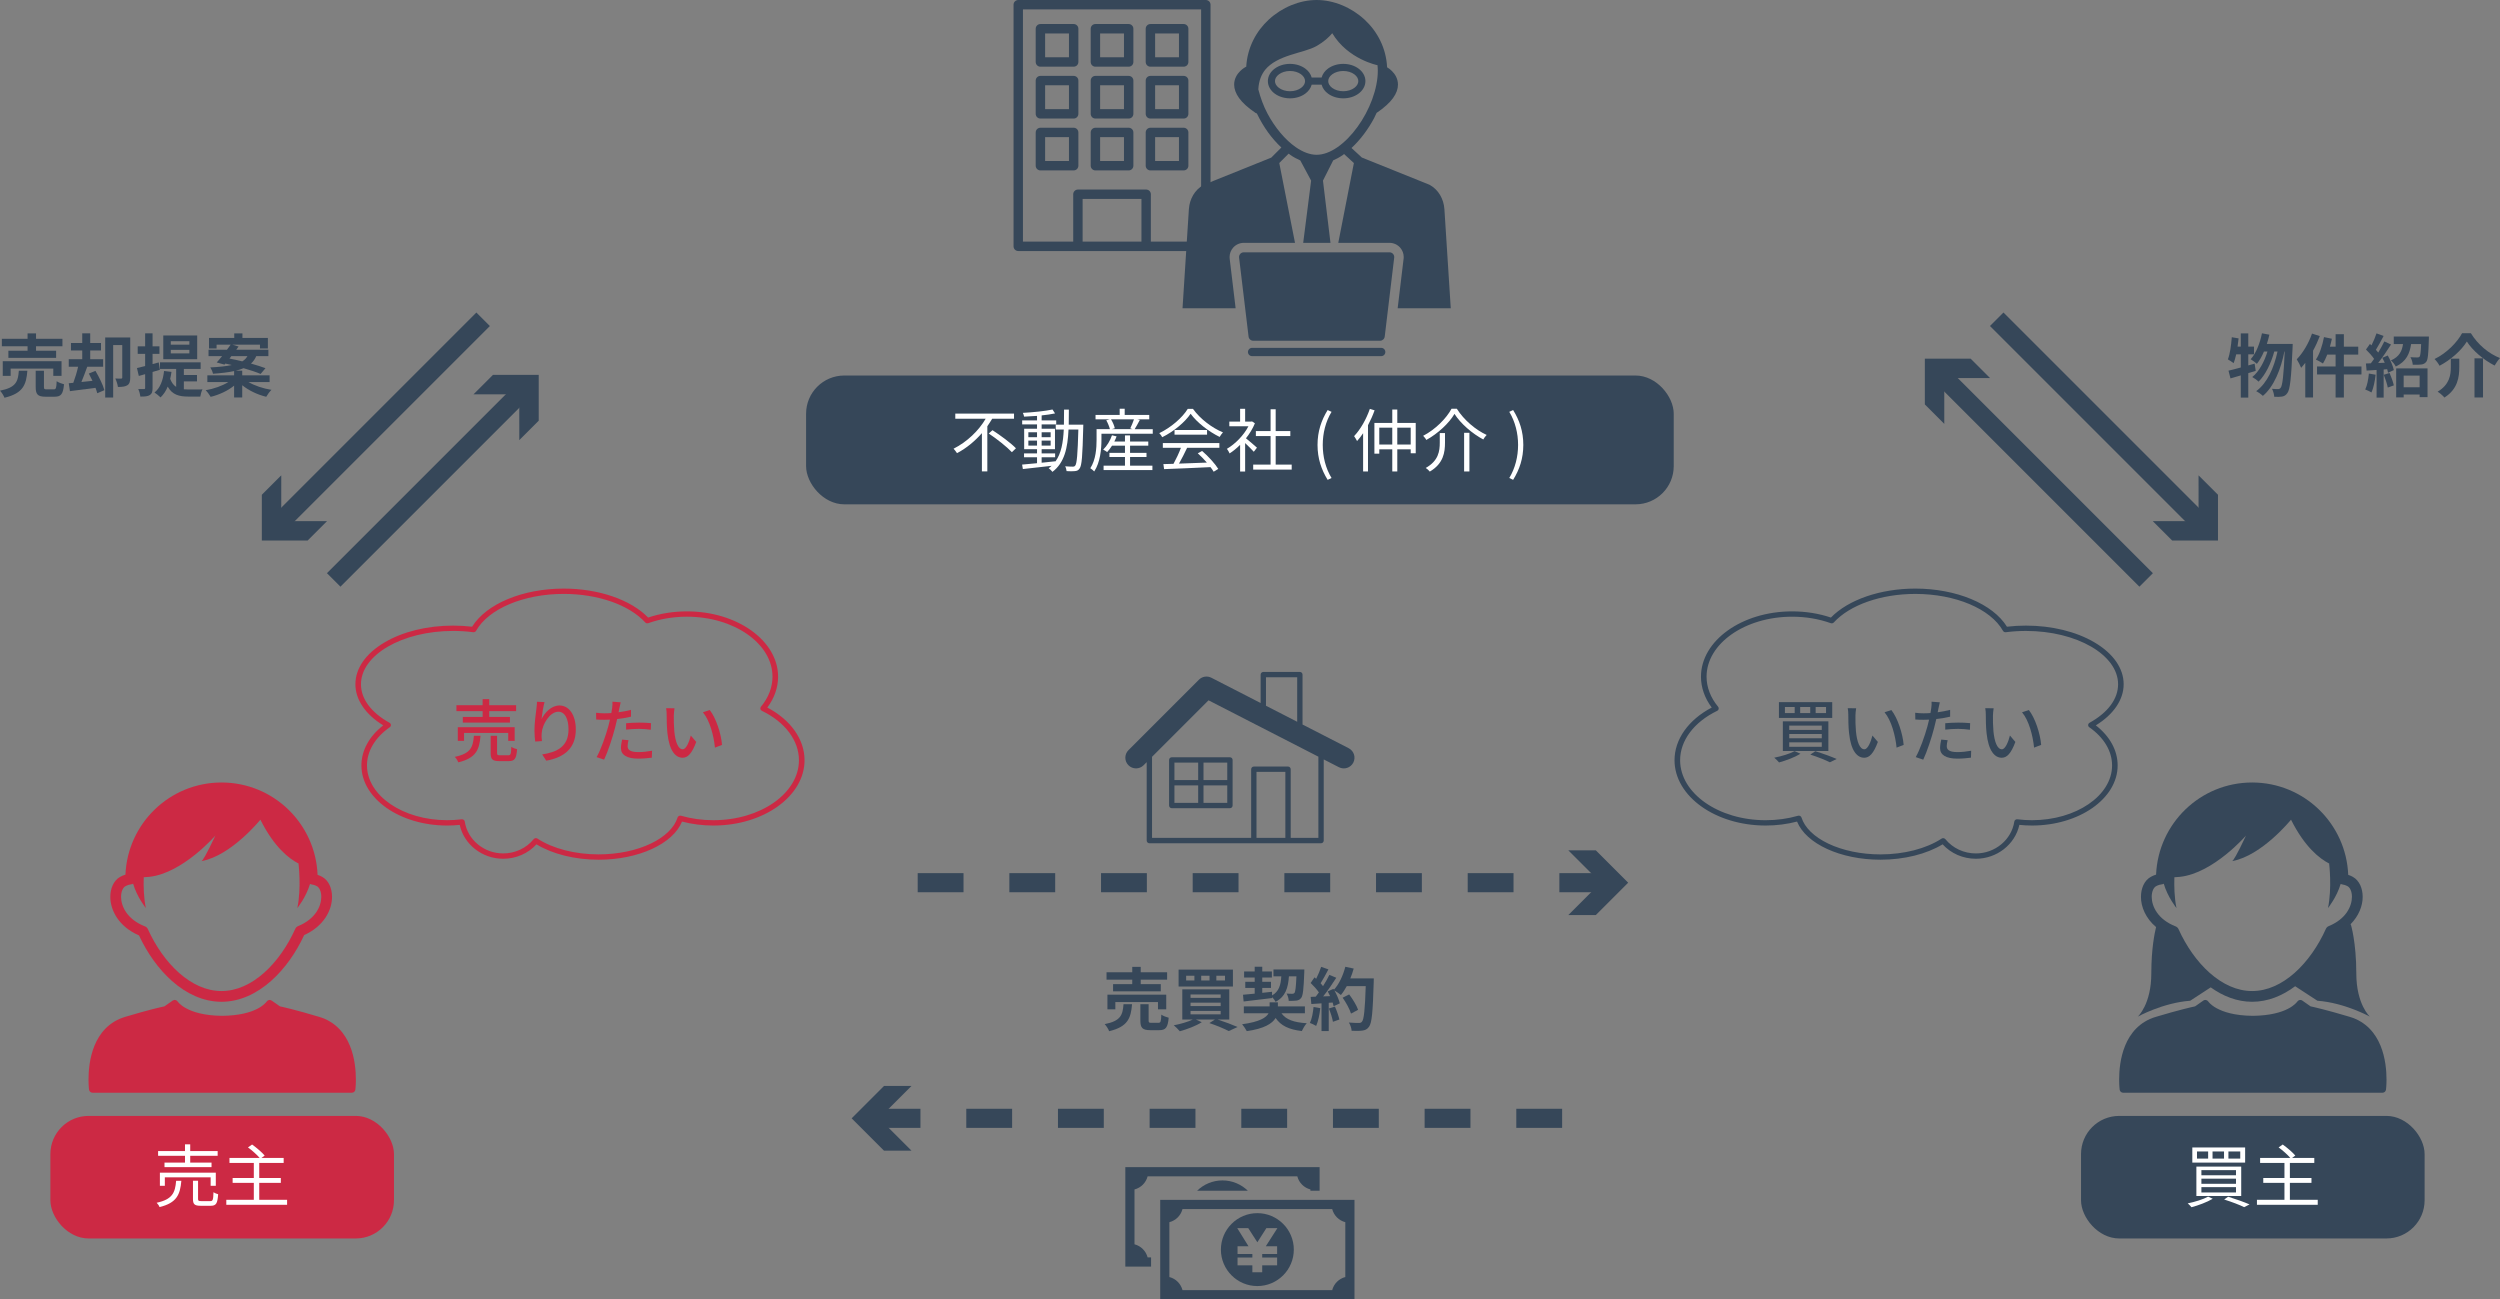 <?xml version="1.0" encoding="UTF-8"?>
<svg xmlns="http://www.w3.org/2000/svg" version="1.1" viewBox="0 0 654.539 340.184">
  <rect x="0" y="0" width="654.539" height="340.184" fill="#808080" stroke="none"/>
  <defs>
    <style>
      .cls-1 {
        fill: #364759;
      }

      .cls-1, .cls-2, .cls-3 {
        stroke-width: 0px;
      }

      .cls-2 {
        fill: #fff;
      }

      .cls-3 {
        fill: #cc2944;
      }
    </style>
  </defs>
  <g id="_アイコン素材" data-name="アイコン素材">
    <g>
      <path class="cls-1" d="M354.58,23.017c-.699.517-1.732.87-2.892.869-1.16.001-2.194-.351-2.891-.869-.704-.525-1.047-1.151-1.047-1.782s.343-1.257,1.047-1.782c.699-.516,1.732-.87,2.891-.869,1.161-.001,2.194.353,2.892.869.704.525,1.047,1.151,1.047,1.782s-.343,1.257-1.047,1.782h0ZM340.641,23.017c-.699.517-1.732.87-2.892.869-1.16.001-2.195-.351-2.892-.869-.705-.525-1.048-1.151-1.048-1.782s.343-1.257,1.048-1.782c.698-.516,1.732-.87,2.892-.869,1.16-.001,2.193.353,2.892.869.704.525,1.046,1.151,1.046,1.782s-.342,1.257-1.046,1.782h0ZM357.487,21.235c0-1.345-.747-2.509-1.805-3.28-1.064-.78-2.465-1.23-3.995-1.231-1.53.001-2.93.451-3.994,1.231-.804.588-1.424,1.403-1.677,2.35h-2.595c-.253-.947-.874-1.762-1.678-2.35-1.064-.78-2.464-1.23-3.994-1.231-1.53.001-2.931.451-3.995,1.231-1.059.772-1.806,1.936-1.806,3.28,0,1.346.747,2.51,1.806,3.282,1.064.779,2.465,1.228,3.995,1.23,1.53-.001,2.93-.451,3.994-1.23.804-.588,1.424-1.403,1.678-2.351h2.595c.253.948.873,1.764,1.677,2.351,1.064.779,2.464,1.228,3.994,1.23,1.53-.001,2.931-.451,3.995-1.23,1.057-.772,1.805-1.936,1.805-3.282h0ZM361.618,91.074h-33.801c-.598,0-1.085.486-1.085,1.085s.487,1.085,1.085,1.085h33.801c.599,0,1.086-.486,1.086-1.085s-.487-1.085-1.086-1.085h0ZM363.791,66.058h-38.147c-.354,0-.693.151-.928.417-.235.265-.346.619-.303.971l2.481,20.674c.075.624.601,1.093,1.23,1.093h33.186c.63,0,1.156-.469,1.231-1.093l2.481-20.674c.044-.352-.068-.706-.303-.971-.235-.264-.574-.417-.928-.417h0ZM350.166,38.543c-1.858,1.288-3.734,1.985-5.449,1.982-1.713.004-3.588-.694-5.449-1.982-2.786-1.924-5.47-5.143-7.411-8.791-1.073-2.005-1.865-4.244-2.408-6.349.116-2.28.831-3.957,1.849-5.194,1.524-1.848,3.961-2.959,6.51-3.787,2.551-.845,5.109-1.351,6.985-2.423,1.824-1.064,3.091-2.201,4.012-3.302,4.087,6.832,11.847,8.377,11.847,8.377.044.466.08.937.08,1.419.012,4.733-2.156,10.38-5.317,14.731-1.575,2.178-3.39,4.034-5.248,5.318h0ZM367.483,67.753l-1.555,12.961h13.904l-1.664-25.958v.004c-.177-2.664-1.56-5.074-3.782-6.316l-.014-.008-.124-.063-.051-.027-17.645-7.102-2.708-2.498c2.292-2.119,4.329-4.841,5.926-7.825.235-.442.421-.906.638-1.359,2.035-1.371,3.406-2.646,4.303-3.874.894-1.223,1.303-2.435,1.301-3.542-.002-1.604-.821-2.788-1.546-3.51-.533-.532-1.034-.859-1.301-1.016-.245-5.09-2.585-9.427-5.902-12.486-3.513-3.238-8.087-5.126-12.545-5.133-4.456.006-9.029,1.895-12.542,5.133-3.287,3.032-5.613,7.319-5.894,12.35-.039.016-.082.007-.119.027-.07.039-.76.393-1.494,1.127-.724.722-1.546,1.907-1.548,3.51-.002,1.107.409,2.319,1.301,3.542.897,1.228,2.27,2.503,4.305,3.875.109.074.23.114.349.149.843,1.744,1.827,3.426,2.939,4.966,1.057,1.461,2.229,2.779,3.467,3.941l-2.651,2.648-17.589,7.079-.158.081-.034.017c-2.222,1.242-3.605,3.652-3.782,6.316v.001l-1.664,25.953h13.904l-1.556-12.964.001.006-.029-.46c0-.911.334-1.785.937-2.466.712-.802,1.722-1.251,2.785-1.253h13.405l-4.116-20.905,2.457-2.452c.158.116.31.252.47.362.831.576,1.699,1.037,2.58,1.426l2.83,5.275-2.075,16.294h7.142l-1.966-16.294,2.675-5.296c.865-.385,1.715-.839,2.534-1.405.109-.076.21-.179.317-.258l2.568,2.367-4.086,20.886h13.413c1.069.002,2.07.454,2.78,1.246l.005.006c.602.681.935,1.555.936,2.466l-.028.454-.001.002h0Z"></path>
      <g>
        <path class="cls-1" d="M267.827,2.464h46.645v60.797h-13.158v-12.404c0-.324-.132-.642-.361-.871-.229-.229-.547-.361-.871-.361h-17.865c-.325,0-.642.132-.871.361-.229.23-.361.547-.361.871v12.404h-13.158V2.464h0ZM298.85,63.261h-15.401v-11.172h15.401v11.172h0ZM282.217,65.725h33.487c.324,0,.642-.132.871-.361.229-.229.361-.547.361-.871V1.232c0-.324-.132-.642-.361-.871-.229-.229-.547-.361-.871-.361h-49.109c-.324,0-.642.131-.871.361-.23.23-.361.547-.361.871v63.261c0,.324.132.642.361.871.229.229.547.361.871.361h15.622Z"></path>
        <path class="cls-1" d="M273.627,8.754h6.245v6.245h-6.245v-6.245h0ZM272.395,17.462h8.709c.324,0,.642-.132.871-.361.229-.229.361-.547.361-.871V7.521c0-.325-.132-.642-.361-.871-.23-.229-.547-.361-.871-.361h-8.709c-.324,0-.642.132-.871.361-.229.23-.361.546-.361.871v8.709c0,.324.132.642.361.871.23.23.547.361.871.361h0Z"></path>
        <path class="cls-1" d="M288.027,8.754h6.246v6.245h-6.246v-6.245h0ZM286.795,17.462h8.71c.324,0,.642-.132.871-.361.229-.229.361-.547.361-.871V7.521c0-.325-.132-.642-.361-.871-.23-.229-.547-.361-.871-.361h-8.71c-.324,0-.642.132-.871.361-.23.23-.361.546-.361.871v8.709c0,.324.132.642.361.871.229.23.547.361.871.361h0Z"></path>
        <path class="cls-1" d="M302.427,8.754h6.245v6.245h-6.245v-6.245h0ZM301.195,17.462h8.709c.324,0,.642-.132.871-.361.23-.229.361-.547.361-.871V7.521c0-.325-.131-.642-.361-.871-.229-.229-.547-.361-.871-.361h-8.709c-.324,0-.642.132-.871.361-.23.23-.361.546-.361.871v8.709c0,.324.131.642.361.871.229.23.547.361.871.361h0Z"></path>
        <path class="cls-1" d="M273.627,22.331h6.245v6.245h-6.245v-6.245h0ZM272.395,31.04h8.709c.324,0,.642-.132.871-.361.229-.23.361-.547.361-.871v-8.709c0-.324-.132-.642-.361-.871-.23-.23-.547-.361-.871-.361h-8.709c-.324,0-.642.132-.871.361-.229.229-.361.547-.361.871v8.709c0,.324.132.642.361.871.23.229.547.361.871.361h0Z"></path>
        <path class="cls-1" d="M288.027,22.331h6.246v6.245h-6.246v-6.245h0ZM286.795,31.04h8.71c.324,0,.642-.132.871-.361.229-.23.361-.547.361-.871v-8.709c0-.324-.132-.642-.361-.871-.23-.23-.547-.361-.871-.361h-8.71c-.324,0-.642.132-.871.361-.23.229-.361.547-.361.871v8.709c0,.324.132.642.361.871.229.229.547.361.871.361h0Z"></path>
        <path class="cls-1" d="M302.427,22.331h6.245v6.245h-6.245v-6.245h0ZM301.195,31.04h8.709c.324,0,.642-.132.871-.361.23-.23.361-.547.361-.871v-8.709c0-.324-.131-.642-.361-.871-.229-.23-.547-.361-.871-.361h-8.709c-.324,0-.642.132-.871.361-.23.229-.361.547-.361.871v8.709c0,.324.131.642.361.871.229.229.547.361.871.361h0Z"></path>
        <path class="cls-1" d="M273.627,35.909h6.245v6.245h-6.245v-6.245h0ZM281.104,44.618c.324,0,.642-.131.871-.361.229-.229.361-.547.361-.871v-8.709c0-.325-.132-.642-.361-.871-.23-.23-.547-.361-.871-.361h-8.709c-.324,0-.642.131-.871.361-.229.229-.361.546-.361.871v8.709c0,.324.132.642.361.871.23.23.547.361.871.361h8.709Z"></path>
        <path class="cls-1" d="M288.027,35.909h6.246v6.245h-6.246v-6.245h0ZM286.795,44.618h8.71c.324,0,.642-.131.871-.361.229-.229.361-.547.361-.871v-8.709c0-.325-.132-.642-.361-.871-.23-.23-.547-.361-.871-.361h-8.71c-.324,0-.642.131-.871.361-.23.229-.361.546-.361.871v8.709c0,.324.132.642.361.871.229.23.547.361.871.361h0Z"></path>
        <path class="cls-1" d="M302.427,35.909h6.245v6.245h-6.245v-6.245h0ZM301.195,44.618h8.709c.324,0,.642-.131.871-.361.23-.229.361-.547.361-.871v-8.709c0-.325-.131-.642-.361-.871-.229-.23-.547-.361-.871-.361h-8.709c-.324,0-.642.131-.871.361-.23.229-.361.546-.361.871v8.709c0,.324.131.642.361.871.229.23.547.361.871.361h0Z"></path>
      </g>
    </g>
    <g>
      <path class="cls-1" d="M331.452,177.321h8.172v11.651l-8.172-4.193v-7.458h0ZM336.527,219.375h-7.555v-17.28h7.555v17.28h0ZM345.172,219.375h-7.246v-17.98c0-.184-.075-.365-.205-.495-.13-.13-.31-.205-.495-.205h-8.954c-.184,0-.365.075-.494.205-.13.13-.205.31-.205.495v17.98h-25.952v-21.233l14.791-14.791,28.76,14.758v21.266h0ZM353.106,195.89l-12.083-6.199v-13.069c0-.184-.075-.365-.205-.495-.13-.13-.31-.205-.494-.205h-9.571c-.185,0-.365.075-.495.205-.13.13-.205.31-.205.495v7.44l-12.901-6.62c-1.084-.556-2.395-.35-3.256.511l-18.448,18.449c-1.093,1.093-1.093,2.864,0,3.957,1.093,1.093,2.864,1.093,3.957,0l.817-.817v20.534c0,.184.075.365.205.495.13.13.31.205.495.205h44.95c.185,0,.365-.075.494-.205.13-.13.205-.31.205-.495v-21.248l3.98,2.043c1.375.705,3.062.163,3.767-1.212.706-1.375.162-3.062-1.212-3.767h0Z"></path>
      <path class="cls-1" d="M315.098,205.63h6.217v4.57h-6.217v-4.57h0ZM313.699,204.231h-6.216v-4.57h6.216v4.57h0ZM321.315,204.231h-6.217v-4.57h6.217v4.57h0ZM307.483,205.63h6.216v4.57h-6.216v-4.57h0ZM322.015,198.262h-15.231c-.184,0-.365.075-.494.205-.13.13-.205.31-.205.495v11.939c0,.185.075.365.205.495.13.13.31.205.494.205h15.231c.185,0,.365-.075.495-.205.13-.13.205-.31.205-.495v-11.939c0-.184-.075-.365-.205-.495-.13-.13-.31-.205-.495-.205h0Z"></path>
    </g>
    <g>
      <path class="cls-1" d="M297.03,325.776v-14.359c1.683-.437,2.999-1.752,3.435-3.434h39.191c.437,1.683,1.752,2.998,3.435,3.434v.343h2.403v-6.181h-50.867v26.035h6.743v-2.404h-.905c-.436-1.683-1.752-2.999-3.435-3.434h0Z"></path>
      <path class="cls-1" d="M326.709,311.76c-1.72-1.674-4.064-2.71-6.647-2.71-2.585,0-4.928,1.036-6.649,2.71h13.296Z"></path>
      <path class="cls-1" d="M334.369,326.292v2.026h-3.903v.932h3.903v2.027h-3.903v1.825h-2.58v-1.825h-3.879v-2.027h3.879v-.932h-3.879v-2.026h2.871l-2.946-4.746h2.882l2.38,3.7,2.366-3.7h2.884l-3.035,4.746h2.96ZM329.195,317.621c-5.264,0-9.546,4.282-9.546,9.545,0,5.264,4.282,9.546,9.546,9.546,5.263,0,9.545-4.282,9.545-9.546,0-5.263-4.283-9.545-9.545-9.545h0Z"></path>
      <path class="cls-1" d="M352.224,334.347c-1.683.437-2.999,1.752-3.435,3.434h-39.191c-.437-1.683-1.752-2.998-3.435-3.434v-14.359c1.683-.436,2.999-1.751,3.435-3.434h39.191c.436,1.683,1.752,2.999,3.435,3.434v14.359h0ZM303.76,314.15v26.035h50.867v-26.035h-50.867Z"></path>
    </g>
  </g>
  <g id="_装飾" data-name="装飾">
    <g>
      <path class="cls-1" d="M420.265,233.603h-12v-5h12v5ZM396.265,233.603h-12v-5h12v5ZM372.265,233.603h-12v-5h12v5ZM348.265,233.603h-12v-5h12v5ZM324.265,233.603h-12v-5h12v5ZM300.265,233.603h-12v-5h12v5ZM276.265,233.603h-12v-5h12v5ZM252.265,233.603h-12v-5h12v5Z"></path>
      <polygon class="cls-1" points="410.606 222.626 419.088 231.103 410.606 239.58 417.804 239.58 426.28 231.103 417.804 222.626 410.606 222.626"></polygon>
    </g>
    <g>
      <path class="cls-1" d="M408.99,295.295h-12v-5h12v5ZM384.99,295.295h-12v-5h12v5ZM360.99,295.295h-12v-5h12v5ZM336.99,295.295h-12v-5h12v5ZM312.99,295.295h-12v-5h12v5ZM288.99,295.295h-12v-5h12v5ZM264.99,295.295h-12v-5h12v5ZM240.99,295.295h-12v-5h12v5Z"></path>
      <polygon class="cls-1" points="238.648 301.271 230.167 292.795 238.648 284.318 231.451 284.318 222.974 292.795 231.451 301.271 238.648 301.271"></polygon>
    </g>
    <g>
      <rect class="cls-1" x="77.084" y="124.514" width="70.202" height="4.999" transform="translate(-56.954 116.529) rotate(-45)"></rect>
      <polygon class="cls-1" points="135.957 115.23 135.96 103.239 123.969 103.243 129.059 98.153 141.046 98.153 141.046 110.141 135.957 115.23"></polygon>
    </g>
    <g>
      <rect class="cls-1" x="61.686" y="107.933" width="75.917" height="4.999" transform="translate(-48.902 102.804) rotate(-45)"></rect>
      <polygon class="cls-1" points="73.64 124.45 73.636 136.441 85.627 136.438 80.538 141.527 68.55 141.527 68.55 129.539 73.64 124.45"></polygon>
    </g>
    <g>
      <g>
        <rect class="cls-1" x="532.55" y="87.035" width="4.999" height="75.917" transform="translate(68.33 414.949) rotate(-45)"></rect>
        <polygon class="cls-1" points="509.044 110.977 509.041 98.985 521.032 98.989 515.943 93.9 503.955 93.9 503.955 105.887 509.044 110.977"></polygon>
      </g>
      <g>
        <rect class="cls-1" x="547.111" y="72.474" width="4.999" height="75.916" transform="translate(82.888 420.976) rotate(-45)"></rect>
        <polygon class="cls-1" points="575.615 124.45 575.619 136.441 563.627 136.438 568.717 141.527 580.704 141.527 580.705 129.539 575.615 124.45"></polygon>
      </g>
    </g>
  </g>
  <g id="_文字" data-name="文字">
    <g>
      <path class="cls-1" d="M623.253,273.771c-1.299-3.203-3.753-6.266-8.009-7.532-6.061-1.818-9.491-2.586-10.301-2.759l-2.159-1.509c-.21-.148-.469-.201-.72-.15-.249.052-.465.206-.6.421l-.002.002c-.168.21-2.574,3.618-11.64,3.716-4.834-.044-7.775-1.05-9.491-1.997-.859-.473-1.411-.932-1.743-1.258l-.342-.375-.062-.085-.002-.002c-.135-.216-.351-.369-.6-.421-.251-.052-.511.002-.72.15l-2.156,1.509c-.812.172-4.241.938-10.303,2.759-4.257,1.266-6.71,4.33-8.01,7.532-1.312,3.207-1.565,6.594-1.569,8.86,0,1.588.131,2.626.135,2.655.058.463.452.809.918.809h67.895c.465,0,.859-.346.917-.809.004-.029.135-1.067.135-2.655-.004-2.266-.257-5.653-1.569-8.86h0Z"></path>
      <path class="cls-1" d="M563.349,234.807c-.002-.743.147-1.393.367-1.868.222-.479.504-.768.758-.905.594-.324,1.073-.448,1.534-.502.18-.018.346-.077.496-.158,1.029,3.52,3.331,6.368,3.331,6.368-.567-2.748-.623-5.784-.55-8.061l1.476-.112c8.744-.955,17.275-10.799,17.275-10.799-2.518,5.382-3.333,6.48-3.593,6.681,7.823-1.463,15.382-10.847,15.382-10.847,3.568,7.136,7.449,10.189,10.027,11.503-.023.041-.037.068-.037.068,0,0,.77,6.324-.309,11.567,0,0,2.285-2.827,3.321-6.326.126.062.257.118.407.139.448.071.88.189,1.413.479l.675-1.235-.672,1.235c.251.137.533.425.756.905.222.478.369,1.127.367,1.868-.014,2.464-1.526,5.799-6.065,7.656-.338.137-.606.394-.756.729-1.984,4.431-4.836,8.558-8.184,11.521-3.356,2.97-7.155,4.759-11.121,4.757-3.956.002-7.742-1.777-11.09-4.732-3.342-2.947-6.191-7.053-8.182-11.467-.151-.338-.425-.6-.77-.732-4.691-1.843-6.239-5.235-6.256-7.731h0ZM559.706,266.17s6.553-3.63,13.726-4.161l5.367-3.501c3.234,2.314,6.903,3.773,10.847,3.775,4.112-.002,7.931-1.581,11.262-4.072l5.824,3.798c7.173.531,13.726,4.161,13.726,4.161,0,0-3.541-3.188-3.541-11.335s-1.418-12.752-1.418-12.752c0,0-.046-.027-.127-.062,2.2-2.198,3.223-4.865,3.213-7.214-.002-1.1-.207-2.14-.627-3.049-.419-.905-1.067-1.7-1.961-2.19v-.002c-.411-.226-.812-.39-1.198-.517-.546-13.441-11.578-24.18-25.154-24.18-13.557,0-24.579,10.706-25.152,24.12-.442.133-.901.319-1.372.579-.895.49-1.54,1.285-1.959,2.19-.421.909-.627,1.949-.627,3.049-.012,2.603,1.223,5.606,3.958,7.918-.369,1.488-1.247,5.67-1.247,12.111,0,8.147-3.541,11.335-3.541,11.335h0Z"></path>
    </g>
    <g>
      <rect class="cls-1" x="544.843" y="292.162" width="89.958" height="32.087" rx="10" ry="10"></rect>
      <g>
        <path class="cls-2" d="M579.331,313.856c-1.477.882-3.745,1.729-5.563,2.215-.216-.252-.685-.774-.99-1.009,1.872-.378,4.051-1.044,5.348-1.765l1.206.559ZM587.811,300.425v3.961h-13.828v-3.961h13.828ZM586.785,305.429v7.707h-11.739v-7.707h11.739ZM575.208,303.341h2.917v-1.873h-2.917v1.873ZM576.36,307.698h9.057v-1.332h-9.057v1.332ZM576.36,309.931h9.057v-1.333h-9.057v1.333ZM576.36,312.2h9.057v-1.387h-9.057v1.387ZM579.277,303.341h3.007v-1.873h-3.007v1.873ZM583.364,313.316c2.035.63,4.231,1.422,5.6,2.017l-1.404.72c-1.17-.576-3.205-1.368-5.239-1.998l1.044-.738ZM583.436,303.341h3.097v-1.873h-3.097v1.873Z"></path>
        <path class="cls-2" d="M606.819,314.127v1.314h-15.916v-1.314h7.202v-4.43h-5.546v-1.278h5.546v-3.943h-6.374v-1.314h7.904c-.702-.828-1.98-1.963-3.061-2.755l1.08-.756c1.152.828,2.593,2.053,3.295,2.898l-.847.612h5.816v1.314h-6.393v3.943h5.654v1.278h-5.654v4.43h7.292Z"></path>
      </g>
    </g>
    <g>
      <path class="cls-1" d="M296.388,262.908c-.288,3.619-1.08,5.906-5.996,7.076-.198-.558-.738-1.404-1.17-1.854,4.267-.828,4.717-2.448,4.934-5.222h2.232ZM296.442,256.498h-6.734v-1.944h6.734v-1.422h2.214v1.422h6.914v1.944h-6.914v1.171h5.258v1.872h-12.496v-1.872h5.023v-1.171ZM303.176,264.258v-1.908h-11.163v1.908h-2.071v-3.835h15.395v3.835h-2.161ZM303.284,267.788c.594,0,.702-.307.774-2.143.432.342,1.35.666,1.926.81-.234,2.593-.792,3.26-2.484,3.26h-2.323c-2.089,0-2.611-.612-2.611-2.539v-4.268h2.161v4.249c0,.559.108.631.756.631h1.8Z"></path>
      <path class="cls-1" d="M318.781,266.924c1.908.612,3.979,1.404,5.239,1.962l-2.322,1.062c-1.116-.594-3.098-1.422-5.06-2.089l1.458-.936h-5.023l1.566.702c-1.512.99-3.871,1.854-5.744,2.377-.36-.433-1.134-1.207-1.584-1.567,1.765-.323,3.727-.899,5.006-1.512h-2.773v-7.904h12.297v7.904h-3.061ZM322.796,258.281h-14.224v-4.43h14.224v4.43ZM312.713,255.454h-2.161v1.242h2.161v-1.242ZM311.705,261.252h7.886v-.883h-7.886v.883ZM311.705,263.412h7.886v-.899h-7.886v.899ZM311.705,265.573h7.886v-.9h-7.886v.9ZM316.675,255.454h-2.179v1.242h2.179v-1.242ZM320.726,255.454h-2.269v1.242h2.269v-1.242Z"></path>
      <path class="cls-1" d="M335.502,265.285c1.171,1.656,3.259,2.413,6.626,2.61-.468.505-1.008,1.423-1.296,2.053-3.439-.414-5.492-1.422-6.86-3.421-.882,1.459-2.953,2.791-7.544,3.439-.271-.522-.81-1.314-1.224-1.801,4.609-.63,6.337-1.747,6.931-2.881h-6.481v-1.801h6.752v-1.062h2.161v1.062h7.075v1.801h-6.14ZM325.438,260.441c.864-.072,1.908-.18,3.06-.288v-1.494h-2.467v-1.603h2.467v-1.116h-2.772v-1.603h2.772v-1.225h1.98v1.225h2.521v1.603h-2.521v1.116h2.287v1.603h-2.287v1.278c.847-.09,1.711-.18,2.557-.271l.019.955c1.836-1.081,2.269-2.737,2.412-5.006h-2.052v-1.801h8.084s0,.576-.018.811c-.162,4.321-.343,6.05-.811,6.644-.36.469-.738.631-1.261.702-.45.072-1.206.072-1.998.072-.019-.594-.253-1.422-.559-1.908.648.054,1.225.054,1.494.054.253,0,.396-.036.559-.216.252-.307.396-1.459.522-4.357h-1.963c-.216,3.043-.883,5.275-3.493,6.68-.18-.359-.54-.864-.9-1.242v.252c-2.646.343-5.438.666-7.471.9l-.162-1.765Z"></path>
      <path class="cls-1" d="M345.67,263.953c-.18,1.692-.559,3.492-1.08,4.645-.379-.233-1.171-.611-1.639-.773.522-1.062.811-2.665.954-4.178l1.765.307ZM359.678,256.156s0,.721-.018.99c-.234,7.887-.486,10.731-1.242,11.686-.505.685-.973.883-1.729.99-.648.108-1.765.09-2.81.054-.035-.611-.323-1.548-.72-2.16,1.135.108,2.16.108,2.646.108.343,0,.54-.072.757-.307.54-.558.81-3.187,1.008-9.326h-4.97c-.485.882-.99,1.674-1.53,2.322-.36-.324-1.152-.864-1.692-1.188.63,1.135,1.206,2.467,1.404,3.367l-1.62.756c-.054-.288-.145-.612-.252-.972l-1.026.071v7.4h-1.891v-7.256l-2.665.18-.18-1.872,1.332-.055c.271-.342.559-.72.828-1.116-.522-.773-1.404-1.746-2.16-2.467l1.008-1.476c.145.126.288.252.433.378.504-.99,1.008-2.197,1.314-3.133l1.891.666c-.648,1.242-1.387,2.629-2.035,3.637.234.252.45.522.63.757.648-1.009,1.225-2.053,1.657-2.953l1.818.756c-1.009,1.585-2.269,3.421-3.439,4.88l1.818-.072c-.197-.433-.414-.864-.63-1.242l1.513-.666.126.216c1.332-1.423,2.395-3.728,2.971-5.996l2.197.469c-.234.882-.541,1.746-.883,2.574h6.14ZM349.505,263.538c.486,1.062.954,2.467,1.171,3.386l-1.693.594c-.144-.918-.611-2.377-1.062-3.475l1.584-.505ZM353.719,265.375c-.343-1.134-1.279-2.862-2.197-4.159l1.711-.864c.936,1.242,1.962,2.898,2.341,4.033l-1.854.99Z"></path>
    </g>
    <g>
      <path class="cls-1" d="M590.581,97.097c-.648.18-1.278.396-1.944.594v6.41h-1.963v-5.816c-.972.288-1.872.576-2.7.792l-.522-2.035c.9-.198,1.999-.486,3.223-.828v-3.439h-1.206c-.198.882-.414,1.656-.666,2.305-.324-.271-1.116-.756-1.513-.99.559-1.423.864-3.673,1.026-5.798l1.782.306c-.071.72-.162,1.422-.27,2.143h.846v-3.457h1.963v3.457h1.494v2.035h-1.494v2.898l1.656-.468.288,1.891ZM600.268,90.057s-.019.72-.036.972c-.343,8.03-.666,10.965-1.351,11.865-.414.612-.811.811-1.404.937-.504.09-1.261.09-2.035.054-.054-.612-.27-1.495-.594-2.089.666.072,1.261.072,1.603.072.27,0,.45-.072.666-.342.45-.576.774-3.025,1.062-9.489h-.09c-.883,4.537-2.737,9.219-5.636,11.613-.414-.414-1.152-.936-1.747-1.242,2.881-2.071,4.682-6.158,5.582-10.371h-.847c-.792,2.935-2.305,6.158-4.123,7.886-.396-.414-1.08-.9-1.639-1.207,1.783-1.404,3.188-4.069,3.979-6.68h-.918c-.522,1.242-1.152,2.358-1.854,3.223-.343-.342-1.188-.936-1.621-1.206,1.423-1.566,2.413-4.142,2.953-6.788l1.944.36c-.18.829-.414,1.639-.666,2.431h6.771Z"></path>
      <path class="cls-1" d="M607.356,87.986c-.485,1.278-1.08,2.593-1.764,3.835v12.244h-2.035v-9.057c-.36.45-.72.9-1.08,1.296-.198-.54-.792-1.692-1.152-2.232,1.584-1.621,3.115-4.177,3.997-6.734l2.034.648ZM618.268,98.033h-4.609v6.05h-2.161v-6.05h-4.861v-2.088h4.861v-3.097h-2.196c-.324.882-.721,1.692-1.116,2.323-.396-.288-1.333-.792-1.854-1.026.972-1.404,1.71-3.691,2.124-5.888l2.071.432c-.145.702-.324,1.386-.522,2.071h1.494v-3.259h2.161v3.259h3.763v2.088h-3.763v3.097h4.609v2.088Z"></path>
      <path class="cls-1" d="M621.972,98.105c-.18,1.692-.559,3.493-1.08,4.645-.379-.234-1.171-.612-1.639-.774.522-1.062.811-2.665.954-4.177l1.765.306ZM625.159,93.081c.685,1.225,1.387,2.791,1.585,3.817l-1.513.684c-.054-.27-.126-.576-.234-.918l-.918.072v7.364h-1.854v-7.238l-2.61.162-.181-1.854,1.297-.054c.27-.342.558-.738.846-1.152-.521-.774-1.386-1.729-2.124-2.449l1.026-1.458c.126.108.27.234.414.36.504-.99,1.008-2.179,1.314-3.133l1.854.684c-.648,1.225-1.369,2.611-2.017,3.619.233.252.432.504.612.72.611-1.008,1.188-2.035,1.603-2.917l1.746.81c-.99,1.567-2.232,3.385-3.367,4.844l1.729-.072c-.198-.45-.414-.9-.63-1.296l1.422-.594ZM625.627,97.655c.45,1.026.918,2.34,1.116,3.241l-1.585.576c-.162-.9-.63-2.287-1.044-3.349l1.513-.468ZM635.926,88.112s0,.522-.018.774c-.108,3.745-.234,5.293-.685,5.852-.378.468-.774.63-1.332.702-.486.072-1.333.072-2.197.054-.036-.63-.27-1.44-.612-1.98.757.072,1.477.072,1.819.072.252,0,.432-.036.576-.18.216-.27.323-1.17.414-3.331h-2.629c-.36,2.503-1.242,4.574-4.016,5.888-.234-.486-.811-1.242-1.26-1.602,2.232-.973,2.898-2.485,3.168-4.286h-2.431v-1.962h9.201ZM627.356,96.448h8.21v7.526h-2.07v-.684h-4.178v.756h-1.962v-7.598ZM629.318,98.339v3.061h4.178v-3.061h-4.178Z"></path>
      <path class="cls-1" d="M638.711,95.764c-.27-.522-.846-1.333-1.314-1.765,3.169-1.512,5.96-4.411,7.221-6.77h2.286c1.854,3.025,4.718,5.384,7.635,6.518-.54.558-1.009,1.296-1.404,1.962-2.863-1.458-5.816-3.961-7.274-6.302-1.387,2.287-4.142,4.771-7.148,6.356ZM643.879,93.91v2.232c0,2.539-.378,5.726-3.89,7.94-.359-.468-1.224-1.188-1.782-1.53,3.151-1.873,3.457-4.412,3.457-6.464v-2.179h2.215ZM650.091,93.82v10.245h-2.232v-10.245h2.232Z"></path>
    </g>
    <g>
      <path class="cls-1" d="M7.166,97.061c-.288,3.619-1.08,5.906-5.996,7.076-.198-.558-.738-1.404-1.17-1.854,4.267-.829,4.717-2.449,4.934-5.222h2.232ZM7.22,90.651H.486v-1.944h6.734v-1.422h2.214v1.422h6.914v1.944h-6.914v1.17h5.258v1.873H2.197v-1.873h5.023v-1.17ZM13.954,98.411v-1.909H2.791v1.909H.72v-3.835h15.395v3.835h-2.161ZM14.062,101.94c.594,0,.702-.306.774-2.143.432.342,1.35.666,1.926.81-.234,2.593-.792,3.259-2.484,3.259h-2.323c-2.089,0-2.611-.612-2.611-2.539v-4.267h2.161v4.249c0,.559.108.63.756.63h1.8Z"></path>
      <path class="cls-1" d="M24.986,97.097c.937,1.584,1.981,3.673,2.341,5.06l-1.873.792c-.09-.414-.252-.882-.45-1.404l-6.698.864-.306-2.071,1.188-.108c.468-1.225.954-2.827,1.26-4.213h-2.449v-1.98h3.529v-2.287h-2.953v-1.945h2.953v-2.539h2.089v2.539h2.827v1.945h-2.827v2.287h3.385v1.98h-4.16c-.486,1.333-1.026,2.791-1.53,3.997l2.899-.306c-.306-.666-.63-1.314-.955-1.908l1.729-.702ZM34.097,98.879c0,.955-.162,1.621-.774,1.999-.594.36-1.368.432-2.448.432-.072-.63-.396-1.62-.685-2.214.648.036,1.314.036,1.53.018.217,0,.288-.072.288-.288v-8.48h-2.376v13.738h-2.089v-15.737h6.554v10.533Z"></path>
      <path class="cls-1" d="M39.943,97.385v4.195c0,.99-.162,1.512-.702,1.836-.54.36-1.332.432-2.484.414-.054-.522-.288-1.404-.559-1.962.666.018,1.278.018,1.495,0,.216,0,.306-.072.306-.306v-3.601c-.594.162-1.135.324-1.656.468l-.486-2.07c.612-.126,1.332-.324,2.143-.522v-3.187h-1.944v-1.981h1.944v-3.403h1.944v3.403h1.801v1.981h-1.801v2.665l1.621-.432.288,1.927-1.909.576ZM48.136,101.922c.414.036.811.054,1.261.054.612,0,2.845,0,3.619-.018-.252.432-.504,1.333-.576,1.873h-3.133c-2.359,0-4.178-.432-5.402-2.611-.449,1.134-1.098,2.089-1.872,2.827-.342-.342-1.152-1.008-1.585-1.278,1.495-1.188,2.233-3.187,2.503-5.636l1.945.234c-.091.648-.198,1.26-.343,1.818.396,1.044.919,1.692,1.566,2.107v-4.7h-4.23v-1.729h10.641v1.729h-4.394v1.584h3.439v1.675h-3.439v2.07ZM51.629,94.036h-8.877v-6.212h8.877v6.212ZM49.576,89.336h-4.861v.9h4.861v-.9ZM49.576,91.605h-4.861v.918h4.861v-.918Z"></path>
      <path class="cls-1" d="M65.056,100.031c1.585.937,3.835,1.692,6.014,2.035-.468.45-1.062,1.278-1.368,1.819-2.251-.541-4.573-1.639-6.284-3.025v3.205h-2.124v-3.097c-1.657,1.35-3.907,2.395-6.141,2.935-.288-.522-.864-1.314-1.314-1.729,2.161-.378,4.412-1.17,5.942-2.143h-5.492v-1.765h7.005v-1.116c-1.459.324-3.277.54-5.528.702-.09-.504-.432-1.242-.702-1.656,2.431-.126,4.25-.324,5.636-.63-.576-.126-1.152-.27-1.692-.378l-.234.27-2.034-.558c.432-.468.9-1.044,1.404-1.657h-3.547v-1.674h4.825c.342-.468.685-.918.973-1.333h-3.691v.99h-1.98v-2.755h6.607v-1.188h2.144v1.188h6.661v2.755h-2.07v-.99h-7.238l1.639.486c-.198.27-.396.558-.612.846h8.409v1.674h-3.17c-.323.756-.773,1.405-1.386,1.945,1.458.414,2.791.828,3.799,1.207l-1.278,1.512c-1.08-.468-2.701-1.008-4.465-1.512-.576.252-1.243.468-2.017.648h1.674v1.224h7.166v1.765h-5.527ZM60.086,93.874c1.045.198,2.197.45,3.35.738.63-.378,1.044-.846,1.35-1.369h-4.213l-.486.63Z"></path>
    </g>
    <g>
      <rect class="cls-1" x="211.046" y="98.316" width="227.163" height="33.725" rx="10" ry="10"></rect>
      <g>
        <path class="cls-2" d="M259.777,109.625c-.396.666-.829,1.314-1.278,1.98v11.812h-1.422v-10.011c-1.819,2.071-4.016,3.925-6.518,5.24-.198-.342-.63-.864-.9-1.17,3.547-1.783,6.626-4.771,8.409-7.85h-7.958v-1.333h15.376v1.333h-5.708ZM259.849,112.632c2.089,1.35,4.826,3.367,6.14,4.735l-1.062,1.026c-1.278-1.369-3.943-3.493-6.068-4.897l.99-.864Z"></path>
        <path class="cls-2" d="M283.629,111.192s-.019.504-.019.684c-.198,7.544-.36,10.047-.973,10.803-.306.468-.666.612-1.206.666-.504.072-1.351.054-2.179,0-.036-.36-.18-.918-.378-1.26.864.072,1.656.09,1.999.09.306,0,.468-.054.647-.288.414-.522.631-2.899.811-9.435h-2.575c-.216,4.79-1.044,8.714-4.213,11.091-.198-.288-.666-.738-.99-.954.288-.198.54-.415.774-.63-2.719.324-5.51.63-7.526.846l-.198-1.17c1.081-.09,2.431-.216,3.907-.36v-1.549h-3.403v-1.026h3.403v-1.098h-3.367v-5.348h3.367v-1.134h-3.889v-1.044h3.889v-1.188c-1.152.09-2.323.162-3.385.198-.054-.288-.18-.72-.324-.99,2.665-.144,5.906-.468,7.761-.882l.666,1.026c-.973.216-2.197.378-3.511.522v1.314h3.817v1.044h-3.817v1.134h3.493v5.348h-3.493v1.098h3.529v1.026h-3.529v1.423c1.17-.108,2.395-.234,3.601-.378v.072c1.549-2.125,2.034-5.024,2.196-8.391h-2.106v-1.26h2.143c.036-1.261.036-2.575.036-3.943h1.261c0,1.351,0,2.683-.036,3.943h3.817ZM269.242,114.468h2.269v-1.296h-2.269v1.296ZM271.511,116.665v-1.314h-2.269v1.314h2.269ZM272.717,113.172v1.296h2.359v-1.296h-2.359ZM275.076,115.351h-2.359v1.314h2.359v-1.314Z"></path>
        <path class="cls-2" d="M301.809,112.362v1.188h-13.432v1.603c0,2.359-.306,5.888-1.891,8.283-.198-.234-.756-.685-1.026-.846,1.459-2.233,1.639-5.312,1.639-7.437v-2.791h3.493c-.162-.666-.54-1.602-.954-2.322l.918-.252h-3.728v-1.152h6.32v-1.62h1.314v1.62h6.428v1.152h-3.133l.666.162c-.45.846-.937,1.747-1.351,2.413h4.735ZM295.867,121.923h5.852v1.152h-12.783v-1.152h5.6v-2.269h-4.069v-1.081h4.069v-1.891h-3.386c-.396.63-.846,1.207-1.278,1.675-.216-.18-.756-.504-1.044-.648.99-.936,1.837-2.34,2.305-3.745l1.206.288c-.162.45-.359.918-.594,1.351h2.791v-1.603h1.332v1.603h4.771v1.08h-4.771v1.891h4.304v1.081h-4.304v2.269ZM290.88,109.787c.468.738.864,1.693.99,2.341l-.811.234h5.492l-.631-.216c.324-.666.738-1.639.973-2.359h-6.014Z"></path>
        <path class="cls-2" d="M312.337,107.05c1.891,2.647,5.023,4.988,7.851,6.158-.307.324-.631.792-.864,1.188-2.773-1.35-5.924-3.745-7.599-6.068-1.458,2.161-4.375,4.627-7.437,6.14-.144-.306-.486-.792-.773-1.062,3.078-1.476,6.067-4.069,7.454-6.356h1.368ZM304.45,115.999h14.801v1.243h-8.444c-.631,1.332-1.404,2.881-2.125,4.141,2.232-.072,4.771-.162,7.292-.27-.738-.846-1.584-1.729-2.377-2.431l1.135-.612c1.656,1.422,3.403,3.367,4.231,4.699l-1.206.738c-.217-.36-.486-.774-.829-1.206-4.411.216-9.074.414-12.153.522l-.18-1.314c.774-.018,1.674-.036,2.646-.072.685-1.243,1.459-2.881,1.944-4.195h-4.735v-1.243ZM316.028,112.578v1.224h-8.517v-1.224h8.517Z"></path>
        <path class="cls-2" d="M328.266,118.285c-.469-.522-1.459-1.53-2.27-2.287v7.455h-1.314v-6.986c-.899.9-1.836,1.656-2.754,2.25-.145-.342-.486-.954-.703-1.206,2.144-1.243,4.394-3.511,5.635-5.906h-5.004v-1.225h2.826v-3.349h1.314v3.349h1.566l.234-.054.757.504c-.559,1.387-1.387,2.719-2.341,3.925.846.666,2.431,2.053,2.881,2.449l-.828,1.08ZM338.187,121.634v1.314h-10.083v-1.314h4.555v-7.472h-3.853v-1.296h3.853v-5.708h1.333v5.708h3.835v1.296h-3.835v7.472h4.195Z"></path>
        <path class="cls-2" d="M344.95,116.485c0-3.529.99-6.446,2.647-9.129l1.026.468c-1.567,2.575-2.305,5.6-2.305,8.661s.737,6.104,2.305,8.661l-1.026.486c-1.657-2.701-2.647-5.6-2.647-9.146Z"></path>
        <path class="cls-2" d="M359.891,107.428c-.468,1.314-1.062,2.646-1.729,3.907v12.1h-1.278v-10.011c-.504.756-1.044,1.458-1.584,2.053-.145-.288-.541-.972-.774-1.296,1.656-1.729,3.187-4.412,4.123-7.13l1.242.378ZM370.659,110.723v7.94h-1.314v-1.026h-3.512v5.798h-1.313v-5.798h-3.403v1.134h-1.278v-8.048h4.682v-3.511h1.313v3.511h4.826ZM364.519,116.377v-4.412h-3.403v4.412h3.403ZM369.344,116.377v-4.412h-3.512v4.412h3.512Z"></path>
        <path class="cls-2" d="M373.426,115.189c-.145-.324-.522-.792-.828-1.081,3.168-1.638,6.085-4.555,7.436-7.094h1.387c1.836,2.935,4.951,5.563,7.814,6.86-.343.342-.666.792-.883,1.188-2.862-1.513-5.941-4.159-7.544-6.698-1.404,2.413-4.304,5.132-7.382,6.824ZM378.324,113.388v2.503c0,2.539-.396,5.474-3.979,7.58-.216-.288-.721-.738-1.062-.954,3.367-1.891,3.673-4.447,3.673-6.644v-2.485h1.369ZM384.715,113.316v10.119h-1.387v-10.119h1.387Z"></path>
        <path class="cls-2" d="M395.152,125.146c1.548-2.557,2.305-5.6,2.305-8.661s-.757-6.086-2.305-8.661l1.008-.468c1.675,2.683,2.665,5.6,2.665,9.129,0,3.547-.99,6.446-2.665,9.146l-1.008-.486Z"></path>
      </g>
    </g>
    <g>
      <path class="cls-3" d="M32.063,232.938c.222-.48.504-.768.758-.905.594-.324,1.073-.448,1.534-.502.18-.019.346-.077.496-.158,1.029,3.52,3.331,6.368,3.331,6.368-.567-2.748-.623-5.784-.55-8.061l1.476-.112c8.744-.955,17.275-10.799,17.275-10.799-2.518,5.382-3.333,6.48-3.593,6.681,7.823-1.463,15.382-10.847,15.382-10.847,3.568,7.136,7.449,10.189,10.027,11.502-.023.042-.037.069-.037.069,0,0,.77,6.324-.309,11.567,0,0,2.285-2.827,3.321-6.326.126.062.257.118.407.139.448.071.88.189,1.413.479l.675-1.235-.672,1.235c.251.137.533.425.756.905.222.477.369,1.127.367,1.868-.014,2.464-1.526,5.799-6.065,7.657-.338.137-.606.394-.756.728-1.984,4.431-4.836,8.558-8.184,11.521-3.356,2.97-7.155,4.759-11.121,4.757-3.956.002-7.742-1.777-11.09-4.732-3.342-2.947-6.191-7.053-8.182-11.468-.151-.338-.425-.6-.77-.732-4.691-1.843-6.239-5.235-6.256-7.732-.002-.743.147-1.393.367-1.868h0ZM36.389,244.906c2.121,4.546,5.069,8.774,8.651,11.941,3.703,3.273,8.128,5.434,12.953,5.436,4.838-.002,9.278-2.175,12.987-5.465,3.591-3.186,6.542-7.435,8.661-12.005,5.102-2.285,7.306-6.511,7.291-10.006-.002-1.1-.207-2.14-.627-3.049-.419-.905-1.067-1.7-1.961-2.19v-.002c-.411-.226-.812-.39-1.198-.517-.546-13.441-11.578-24.18-25.154-24.18-13.557,0-24.579,10.706-25.152,24.12-.442.133-.901.32-1.372.579-.895.49-1.54,1.285-1.959,2.19-.421.909-.627,1.949-.627,3.049-.017,3.541,2.25,7.833,7.505,10.1h0Z"></path>
      <path class="cls-3" d="M91.601,273.77c-1.299-3.203-3.753-6.266-8.009-7.532-6.061-1.818-9.491-2.586-10.301-2.759l-2.159-1.509c-.21-.147-.469-.201-.72-.149-.249.052-.465.205-.6.421l-.002.002c-.168.21-2.574,3.618-11.64,3.715-4.834-.043-7.775-1.05-9.491-1.997-.859-.473-1.411-.932-1.743-1.258l-.342-.375-.062-.085-.002-.002c-.135-.216-.351-.37-.6-.421-.251-.052-.511.002-.72.149l-2.156,1.509c-.812.172-4.241.938-10.303,2.759-4.257,1.266-6.71,4.33-8.01,7.532-1.312,3.207-1.565,6.594-1.569,8.86,0,1.588.131,2.626.135,2.655.058.462.452.809.918.809h67.895c.465,0,.859-.347.917-.809.004-.029.135-1.067.135-2.655-.004-2.266-.257-5.654-1.569-8.86h0Z"></path>
    </g>
    <g>
      <rect class="cls-3" x="13.191" y="292.162" width="89.958" height="32.087" rx="10" ry="10"></rect>
      <g>
        <path class="cls-2" d="M47.479,309.157c-.306,3.655-1.242,5.78-5.708,6.878-.108-.342-.468-.864-.756-1.134,4.123-.883,4.844-2.629,5.096-5.744h1.368ZM48.434,302.603h-7.041v-1.242h7.041v-1.765h1.368v1.765h7.184v1.242h-7.184v1.782h5.582v1.188h-12.315v-1.188h5.366v-1.782ZM55.15,310.454v-2.215h-11.992v2.215h-1.296v-3.439h14.639v3.439h-1.351ZM55.06,314.468c.666,0,.774-.306.828-2.322.306.216.846.414,1.224.522-.162,2.412-.522,3.024-1.926,3.024h-2.629c-1.621,0-2.035-.396-2.035-1.782v-4.771h1.333v4.753c0,.486.126.576.828.576h2.377Z"></path>
        <path class="cls-2" d="M75.166,314.127v1.314h-15.916v-1.314h7.202v-4.43h-5.546v-1.278h5.546v-3.942h-6.374v-1.314h7.904c-.702-.829-1.98-1.963-3.061-2.755l1.081-.757c1.152.828,2.593,2.053,3.295,2.899l-.847.612h5.816v1.314h-6.393v3.942h5.654v1.278h-5.654v4.43h7.292Z"></path>
      </g>
    </g>
    <g>
      <path class="cls-3" d="M156.722,225.087c-6.167,0-12.051-1.462-16.272-4.026-2.209,2.409-5.35,3.777-8.716,3.777-5.501,0-10.27-3.768-11.375-8.87-1.102.114-2.205.172-3.29.172-12.376,0-22.445-7.058-22.445-15.734,0-3.916,2.019-7.609,5.711-10.495-4.644-2.851-7.285-6.728-7.285-10.754,0-4.168,2.709-8.061,7.629-10.963,4.809-2.837,11.189-4.399,17.963-4.399,1.665,0,3.332.097,4.963.288,3.702-5.988,13.249-9.981,23.991-9.981,9.123,0,17.528,2.896,22.1,7.585,3.186-1.075,6.601-1.62,10.158-1.62,13.157,0,23.861,7.672,23.861,17.101,0,2.829-.971,5.605-2.818,8.077,6.118,3.217,9.742,8.324,9.742,13.793,0,9.43-10.704,17.101-23.861,17.101-2.827,0-5.587-.35-8.216-1.039-2.359,5.826-11.365,9.987-21.839,9.987ZM140.305,219.435c.142,0,.286.04.411.122,4.015,2.627,9.849,4.133,16.005,4.133,5.02,0,9.883-1.007,13.693-2.836,3.682-1.767,6.162-4.185,6.982-6.809.055-.178.183-.327.353-.415.17-.088.371-.107.556-.054,2.693.774,5.542,1.166,8.47,1.166,12.352,0,22.401-7.045,22.401-15.705,0-5.158-3.63-9.994-9.711-12.936-.196-.095-.337-.269-.384-.474s.005-.419.142-.584c1.982-2.386,3.029-5.11,3.029-7.878,0-8.66-10.049-15.705-22.401-15.705-3.557,0-6.961.57-10.116,1.694-.284.101-.604.024-.804-.194-4.218-4.605-12.395-7.465-21.338-7.465-10.471,0-19.695,3.885-22.955,9.668-.144.256-.439.4-.74.36-1.722-.223-3.491-.336-5.259-.336-13.307,0-24.132,6.265-24.132,13.965,0,3.829,2.655,7.41,7.475,10.082.213.118.35.331.363.567.013.235-.099.461-.297.601-3.848,2.698-5.967,6.249-5.967,10,0,7.906,9.414,14.338,20.985,14.338,1.25,0,2.526-.081,3.795-.239.396-.048.761.215.817.593.712,4.757,5.034,8.345,10.053,8.345,3.14,0,6.055-1.363,7.997-3.738.143-.175.358-.268.575-.268Z"></path>
      <g>
        <path class="cls-3" d="M125.802,192.646c-.288,3.637-1.152,5.816-5.816,6.95-.144-.432-.576-1.116-.918-1.44,4.177-.864,4.771-2.539,5.005-5.51h1.729ZM126.36,186.182h-6.86v-1.548h6.86v-1.584h1.729v1.584h7.04v1.548h-7.04v1.53h5.419v1.477h-12.334v-1.477h5.186v-1.53ZM133.059,193.978v-2.089h-11.56v2.089h-1.639v-3.583h14.891v3.583h-1.692ZM133.059,197.741c.63,0,.756-.27.81-2.215.342.27,1.044.522,1.512.63-.18,2.484-.63,3.115-2.161,3.115h-2.484c-1.819,0-2.269-.486-2.269-2.106v-4.52h1.675v4.501c0,.522.126.594.81.594h2.107Z"></path>
        <path class="cls-3" d="M141.786,188.27c.792-1.638,2.521-3.565,4.699-3.565,2.449,0,4.268,2.413,4.268,6.284,0,5.023-3.133,7.328-7.725,8.174l-1.08-1.639c3.943-.612,6.896-2.07,6.896-6.536,0-2.809-.954-4.646-2.665-4.646-2.196,0-4.195,3.241-4.357,5.618-.054.594-.054,1.206.072,2.07l-1.765.126c-.09-.685-.198-1.729-.198-2.917,0-1.692.288-4.159.522-5.798.09-.612.126-1.207.144-1.71l1.962.09c-.306,1.135-.666,3.313-.774,4.447Z"></path>
        <path class="cls-3" d="M162.162,185.425c-.054.306-.126.666-.216,1.062,1.098-.162,2.215-.36,3.259-.63v1.783c-1.134.27-2.395.468-3.619.612-.18.774-.378,1.603-.576,2.358-.648,2.539-1.873,6.248-2.845,8.283l-1.962-.666c1.062-1.836,2.376-5.545,3.061-8.066.144-.558.288-1.152.432-1.746-.522.018-1.008.036-1.458.036-.829,0-1.495-.018-2.143-.072l-.036-1.765c.882.108,1.512.144,2.196.144.559,0,1.17-.018,1.801-.072.09-.541.18-1.009.216-1.351.09-.558.108-1.225.072-1.621l2.161.162c-.108.45-.27,1.188-.342,1.548ZM164.323,195.364c0,.811.486,1.548,2.791,1.548,1.188,0,2.413-.144,3.601-.36l-.054,1.818c-.99.126-2.196.252-3.565.252-2.935,0-4.52-.955-4.52-2.737,0-.756.145-1.513.306-2.251l1.675.162c-.144.558-.234,1.116-.234,1.566ZM167.294,189.189c1.044,0,2.125.036,3.151.144l-.054,1.729c-.918-.126-1.98-.234-3.061-.234-1.17,0-2.269.072-3.403.198v-1.674c.972-.09,2.215-.162,3.367-.162Z"></path>
        <path class="cls-3" d="M176.417,187.388c-.018,1.134,0,2.646.126,4.051.271,2.827,1.009,4.736,2.215,4.736.9,0,1.692-1.963,2.106-3.601l1.423,1.674c-1.135,3.079-2.251,4.141-3.565,4.141-1.818,0-3.493-1.729-3.979-6.464-.18-1.584-.198-3.745-.198-4.825,0-.45-.036-1.207-.144-1.693l2.197.036c-.09.522-.18,1.458-.18,1.945ZM189.039,195.023l-1.854.72c-.306-3.097-1.333-7.094-3.151-9.255l1.783-.594c1.657,2.088,2.989,6.212,3.223,9.129Z"></path>
      </g>
    </g>
    <g>
      <path class="cls-1" d="M470.494,215.1c-2.628.69-5.388,1.039-8.216,1.039-13.157,0-23.861-7.672-23.861-17.101,0-5.47,3.624-10.577,9.742-13.793-1.847-2.472-2.818-5.249-2.818-8.077,0-9.43,10.704-17.101,23.861-17.101,3.557,0,6.972.545,10.158,1.62,4.572-4.689,12.977-7.585,22.1-7.585,10.742,0,20.289,3.993,23.991,9.981,1.631-.191,3.298-.288,4.963-.288,6.774,0,13.154,1.562,17.963,4.399,4.92,2.901,7.629,6.795,7.629,10.963,0,4.027-2.64,7.903-7.285,10.754,3.692,2.886,5.711,6.58,5.711,10.495,0,8.676-10.069,15.734-22.445,15.734-1.085,0-2.188-.058-3.29-.172-1.105,5.102-5.873,8.87-11.375,8.87-3.367,0-6.507-1.369-8.716-3.777-4.221,2.564-10.105,4.026-16.272,4.026-10.474,0-19.48-4.161-21.839-9.987ZM509.326,219.704c1.942,2.376,4.857,3.738,7.997,3.738,5.019,0,9.341-3.587,10.053-8.345.057-.378.422-.642.817-.593,1.268.159,2.545.239,3.795.239,11.571,0,20.985-6.432,20.985-14.338,0-3.751-2.119-7.302-5.967-10-.199-.139-.311-.365-.297-.601.013-.235.15-.449.363-.567,4.82-2.672,7.475-6.253,7.475-10.082,0-7.7-10.826-13.965-24.132-13.965-1.768,0-3.537.113-5.259.336-.301.04-.596-.105-.74-.36-3.259-5.783-12.484-9.668-22.955-9.668-8.944,0-17.12,2.86-21.338,7.465-.2.218-.52.295-.804.194-3.155-1.124-6.559-1.694-10.116-1.694-12.352,0-22.401,7.045-22.401,15.705,0,2.768,1.047,5.492,3.029,7.878.136.164.189.379.142.584s-.188.379-.384.474c-6.08,2.942-9.711,7.778-9.711,12.936,0,8.66,10.049,15.705,22.401,15.705,2.928,0,5.778-.392,8.47-1.166.185-.053.386-.034.556.054.17.088.298.237.353.415.821,2.624,3.3,5.042,6.982,6.809,3.81,1.829,8.673,2.836,13.693,2.836,6.156,0,11.99-1.506,16.005-4.133.126-.082.269-.122.411-.122.218,0,.432.093.575.268Z"></path>
      <g>
        <path class="cls-1" d="M471.386,197.345c-1.476.918-3.78,1.782-5.6,2.269-.288-.324-.882-.955-1.26-1.243,1.891-.36,4.069-1.026,5.329-1.71l1.53.685ZM479.706,183.823v4.142h-13.954v-4.142h13.954ZM478.697,188.864v7.76h-11.92v-7.76h11.92ZM467.318,186.686h2.557v-1.585h-2.557v1.585ZM468.452,191.115h8.517v-1.134h-8.517v1.134ZM468.452,193.294h8.517v-1.117h-8.517v1.117ZM468.452,195.527h8.517v-1.17h-8.517v1.17ZM471.315,186.686h2.629v-1.585h-2.629v1.585ZM475.276,196.679c1.999.612,4.249,1.44,5.6,2.035l-1.782.864c-1.152-.576-3.151-1.386-5.132-2.017l1.314-.882ZM475.366,186.686h2.719v-1.585h-2.719v1.585Z"></path>
        <path class="cls-1" d="M485.786,187.388c-.018,1.134,0,2.646.126,4.051.271,2.827,1.009,4.736,2.215,4.736.9,0,1.692-1.963,2.106-3.601l1.423,1.674c-1.135,3.079-2.251,4.141-3.565,4.141-1.818,0-3.493-1.729-3.979-6.464-.18-1.584-.198-3.745-.198-4.825,0-.45-.035-1.207-.144-1.693l2.196.036c-.09.522-.18,1.458-.18,1.945ZM498.408,195.023l-1.854.72c-.307-3.097-1.333-7.094-3.151-9.255l1.782-.594c1.657,2.088,2.989,6.212,3.224,9.129Z"></path>
        <path class="cls-1" d="M507.531,185.425c-.054.306-.126.666-.216,1.062,1.098-.162,2.215-.36,3.259-.63v1.783c-1.135.27-2.395.468-3.619.612-.18.774-.378,1.603-.576,2.358-.648,2.539-1.873,6.248-2.845,8.283l-1.963-.666c1.062-1.836,2.377-5.545,3.062-8.066.144-.558.288-1.152.432-1.746-.522.018-1.008.036-1.458.036-.829,0-1.495-.018-2.143-.072l-.036-1.765c.882.108,1.512.144,2.196.144.559,0,1.17-.018,1.801-.072.09-.541.18-1.009.216-1.351.09-.558.108-1.225.072-1.621l2.16.162c-.107.45-.27,1.188-.342,1.548ZM509.691,195.364c0,.811.486,1.548,2.791,1.548,1.188,0,2.413-.144,3.602-.36l-.055,1.818c-.99.126-2.196.252-3.564.252-2.935,0-4.52-.955-4.52-2.737,0-.756.145-1.513.306-2.251l1.675.162c-.144.558-.234,1.116-.234,1.566ZM512.663,189.189c1.044,0,2.124.036,3.15.144l-.054,1.729c-.918-.126-1.98-.234-3.061-.234-1.171,0-2.27.072-3.403.198v-1.674c.972-.09,2.215-.162,3.367-.162Z"></path>
        <path class="cls-1" d="M521.786,187.388c-.018,1.134,0,2.646.126,4.051.271,2.827,1.009,4.736,2.215,4.736.9,0,1.692-1.963,2.106-3.601l1.423,1.674c-1.135,3.079-2.251,4.141-3.565,4.141-1.818,0-3.493-1.729-3.979-6.464-.18-1.584-.198-3.745-.198-4.825,0-.45-.035-1.207-.144-1.693l2.196.036c-.09.522-.18,1.458-.18,1.945ZM534.408,195.023l-1.854.72c-.307-3.097-1.333-7.094-3.151-9.255l1.782-.594c1.657,2.088,2.989,6.212,3.224,9.129Z"></path>
      </g>
    </g>
  </g>
</svg>
